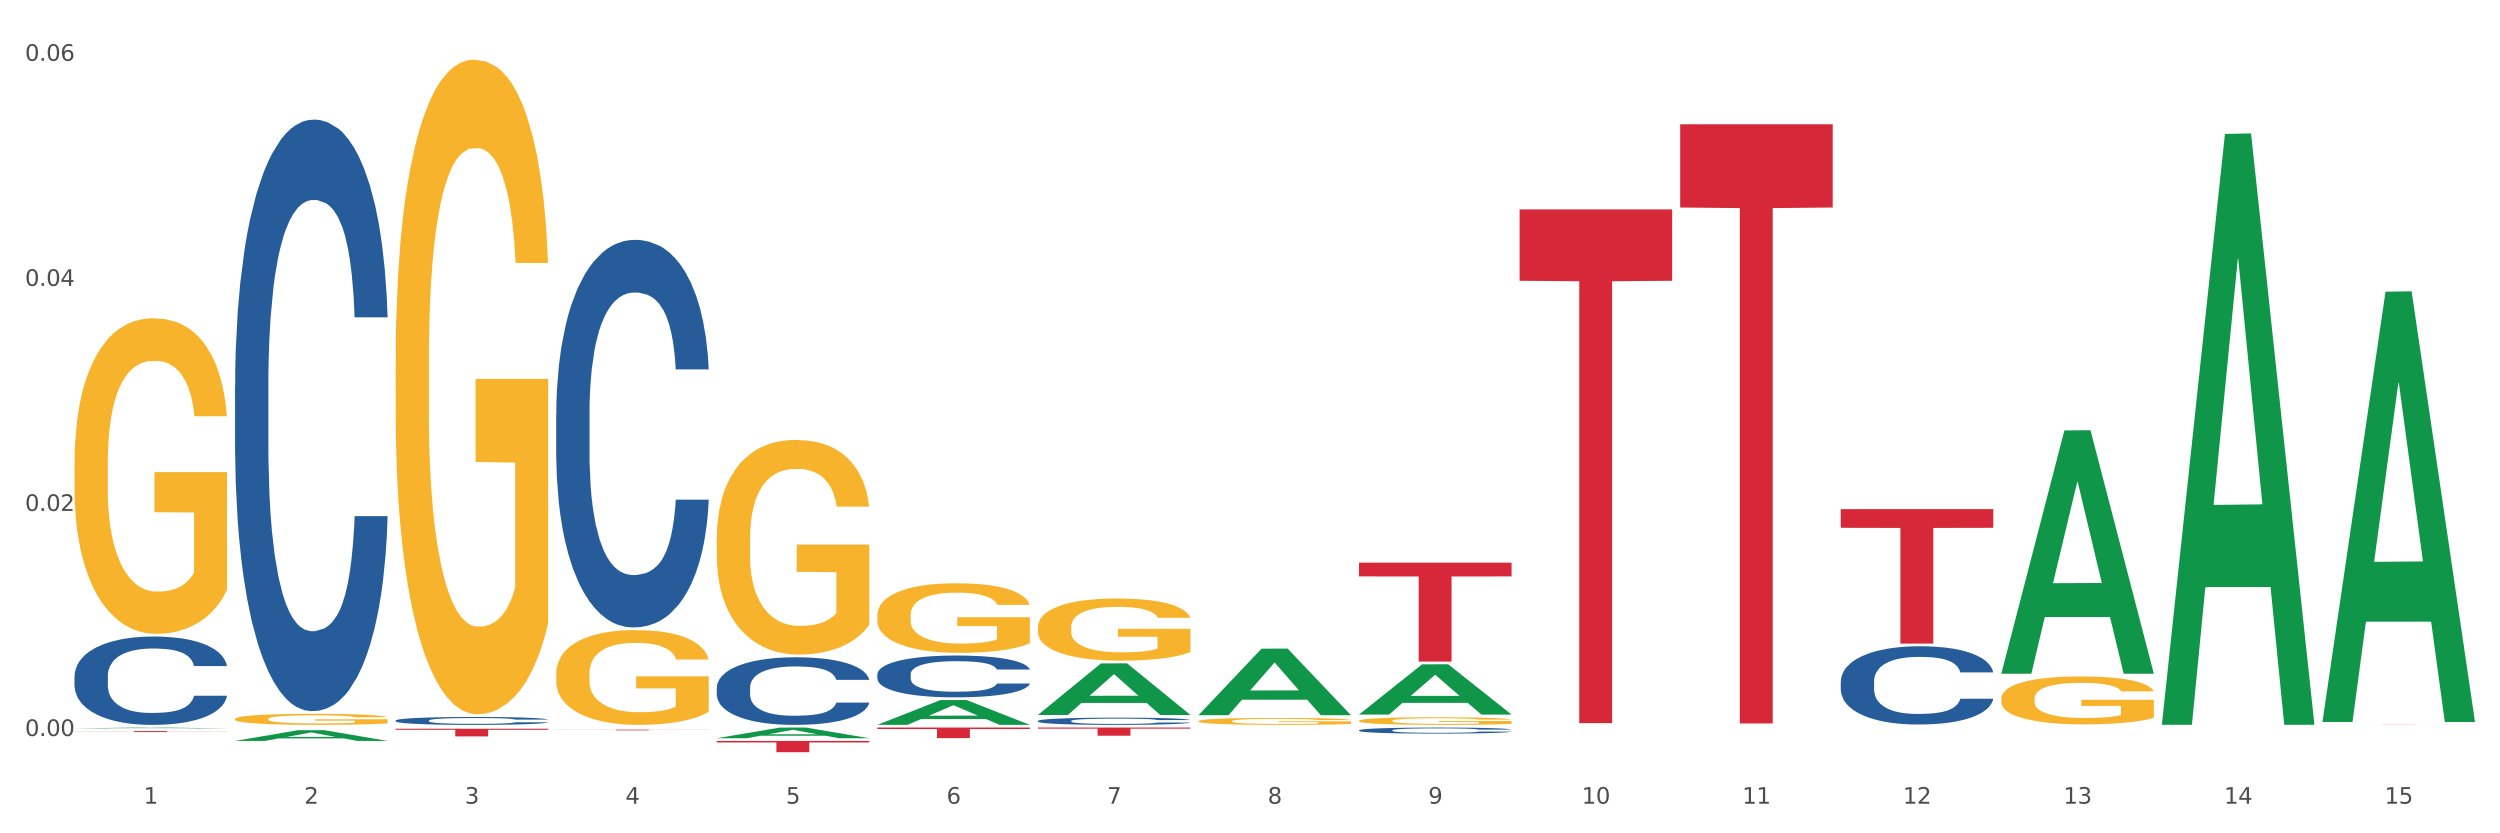 <?xml version="1.0" encoding="utf-8" standalone="no"?>
<!DOCTYPE svg PUBLIC "-//W3C//DTD SVG 1.1//EN"
  "http://www.w3.org/Graphics/SVG/1.1/DTD/svg11.dtd">
<svg xmlns:xlink="http://www.w3.org/1999/xlink" width="1080pt" height="360pt" viewBox="0 0 1080 360" xmlns="http://www.w3.org/2000/svg" version="1.1">
 <rect x="0" y="0" width="1080" height="360" fill="#333333" stroke="none"/>
 <defs>
  <style type="text/css">*{stroke-linejoin: round; stroke-linecap: butt}</style>
 </defs>
 <g id="figure_1">
  <g id="patch_1">
   <path d="M 0 360 
L 1080 360 
L 1080 0 
L 0 0 
z
" style="fill: #ffffff; stroke: #ffffff; stroke-linejoin: miter"/>
  </g>
  <g id="axes_1">
   <g id="matplotlib.axis_1">
    <g id="xtick_1">
     <g id="text_1">
      <!-- 1 -->
      <g style="fill: #4d4d4d" transform="translate(62.07 347.204) scale(0.096 -0.096)">
       <defs>
        <path id="DejaVuSans-31" d="M 794 531 
L 1825 531 
L 1825 4091 
L 703 3866 
L 703 4441 
L 1819 4666 
L 2450 4666 
L 2450 531 
L 3481 531 
L 3481 0 
L 794 0 
L 794 531 
z
" transform="scale(0.016)"/>
       </defs>
       <use xlink:href="#DejaVuSans-31"/>
      </g>
     </g>
    </g>
    <g id="xtick_2">
     <g id="text_2">
      <!-- 2 -->
      <g style="fill: #4d4d4d" transform="translate(131.436 347.204) scale(0.096 -0.096)">
       <defs>
        <path id="DejaVuSans-32" d="M 1228 531 
L 3431 531 
L 3431 0 
L 469 0 
L 469 531 
Q 828 903 1448 1529 
Q 2069 2156 2228 2338 
Q 2531 2678 2651 2914 
Q 2772 3150 2772 3378 
Q 2772 3750 2511 3984 
Q 2250 4219 1831 4219 
Q 1534 4219 1204 4116 
Q 875 4013 500 3803 
L 500 4441 
Q 881 4594 1212 4672 
Q 1544 4750 1819 4750 
Q 2544 4750 2975 4387 
Q 3406 4025 3406 3419 
Q 3406 3131 3298 2873 
Q 3191 2616 2906 2266 
Q 2828 2175 2409 1742 
Q 1991 1309 1228 531 
z
" transform="scale(0.016)"/>
       </defs>
       <use xlink:href="#DejaVuSans-32"/>
      </g>
     </g>
    </g>
    <g id="xtick_3">
     <g id="text_3">
      <!-- 3 -->
      <g style="fill: #4d4d4d" transform="translate(200.802 347.204) scale(0.096 -0.096)">
       <defs>
        <path id="DejaVuSans-33" d="M 2597 2516 
Q 3050 2419 3304 2112 
Q 3559 1806 3559 1356 
Q 3559 666 3084 287 
Q 2609 -91 1734 -91 
Q 1441 -91 1130 -33 
Q 819 25 488 141 
L 488 750 
Q 750 597 1062 519 
Q 1375 441 1716 441 
Q 2309 441 2620 675 
Q 2931 909 2931 1356 
Q 2931 1769 2642 2001 
Q 2353 2234 1838 2234 
L 1294 2234 
L 1294 2753 
L 1863 2753 
Q 2328 2753 2575 2939 
Q 2822 3125 2822 3475 
Q 2822 3834 2567 4026 
Q 2313 4219 1838 4219 
Q 1578 4219 1281 4162 
Q 984 4106 628 3988 
L 628 4550 
Q 988 4650 1302 4700 
Q 1616 4750 1894 4750 
Q 2613 4750 3031 4423 
Q 3450 4097 3450 3541 
Q 3450 3153 3228 2886 
Q 3006 2619 2597 2516 
z
" transform="scale(0.016)"/>
       </defs>
       <use xlink:href="#DejaVuSans-33"/>
      </g>
     </g>
    </g>
    <g id="xtick_4">
     <g id="text_4">
      <!-- 4 -->
      <g style="fill: #4d4d4d" transform="translate(270.169 347.204) scale(0.096 -0.096)">
       <defs>
        <path id="DejaVuSans-34" d="M 2419 4116 
L 825 1625 
L 2419 1625 
L 2419 4116 
z
M 2253 4666 
L 3047 4666 
L 3047 1625 
L 3713 1625 
L 3713 1100 
L 3047 1100 
L 3047 0 
L 2419 0 
L 2419 1100 
L 313 1100 
L 313 1709 
L 2253 4666 
z
" transform="scale(0.016)"/>
       </defs>
       <use xlink:href="#DejaVuSans-34"/>
      </g>
     </g>
    </g>
    <g id="xtick_5">
     <g id="text_5">
      <!-- 5 -->
      <g style="fill: #4d4d4d" transform="translate(339.535 347.204) scale(0.096 -0.096)">
       <defs>
        <path id="DejaVuSans-35" d="M 691 4666 
L 3169 4666 
L 3169 4134 
L 1269 4134 
L 1269 2991 
Q 1406 3038 1543 3061 
Q 1681 3084 1819 3084 
Q 2600 3084 3056 2656 
Q 3513 2228 3513 1497 
Q 3513 744 3044 326 
Q 2575 -91 1722 -91 
Q 1428 -91 1123 -41 
Q 819 9 494 109 
L 494 744 
Q 775 591 1075 516 
Q 1375 441 1709 441 
Q 2250 441 2565 725 
Q 2881 1009 2881 1497 
Q 2881 1984 2565 2268 
Q 2250 2553 1709 2553 
Q 1456 2553 1204 2497 
Q 953 2441 691 2322 
L 691 4666 
z
" transform="scale(0.016)"/>
       </defs>
       <use xlink:href="#DejaVuSans-35"/>
      </g>
     </g>
    </g>
    <g id="xtick_6">
     <g id="text_6">
      <!-- 6 -->
      <g style="fill: #4d4d4d" transform="translate(408.901 347.204) scale(0.096 -0.096)">
       <defs>
        <path id="DejaVuSans-36" d="M 2113 2584 
Q 1688 2584 1439 2293 
Q 1191 2003 1191 1497 
Q 1191 994 1439 701 
Q 1688 409 2113 409 
Q 2538 409 2786 701 
Q 3034 994 3034 1497 
Q 3034 2003 2786 2293 
Q 2538 2584 2113 2584 
z
M 3366 4563 
L 3366 3988 
Q 3128 4100 2886 4159 
Q 2644 4219 2406 4219 
Q 1781 4219 1451 3797 
Q 1122 3375 1075 2522 
Q 1259 2794 1537 2939 
Q 1816 3084 2150 3084 
Q 2853 3084 3261 2657 
Q 3669 2231 3669 1497 
Q 3669 778 3244 343 
Q 2819 -91 2113 -91 
Q 1303 -91 875 529 
Q 447 1150 447 2328 
Q 447 3434 972 4092 
Q 1497 4750 2381 4750 
Q 2619 4750 2861 4703 
Q 3103 4656 3366 4563 
z
" transform="scale(0.016)"/>
       </defs>
       <use xlink:href="#DejaVuSans-36"/>
      </g>
     </g>
    </g>
    <g id="xtick_7">
     <g id="text_7">
      <!-- 7 -->
      <g style="fill: #4d4d4d" transform="translate(478.267 347.204) scale(0.096 -0.096)">
       <defs>
        <path id="DejaVuSans-37" d="M 525 4666 
L 3525 4666 
L 3525 4397 
L 1831 0 
L 1172 0 
L 2766 4134 
L 525 4134 
L 525 4666 
z
" transform="scale(0.016)"/>
       </defs>
       <use xlink:href="#DejaVuSans-37"/>
      </g>
     </g>
    </g>
    <g id="xtick_8">
     <g id="text_8">
      <!-- 8 -->
      <g style="fill: #4d4d4d" transform="translate(547.634 347.204) scale(0.096 -0.096)">
       <defs>
        <path id="DejaVuSans-38" d="M 2034 2216 
Q 1584 2216 1326 1975 
Q 1069 1734 1069 1313 
Q 1069 891 1326 650 
Q 1584 409 2034 409 
Q 2484 409 2743 651 
Q 3003 894 3003 1313 
Q 3003 1734 2745 1975 
Q 2488 2216 2034 2216 
z
M 1403 2484 
Q 997 2584 770 2862 
Q 544 3141 544 3541 
Q 544 4100 942 4425 
Q 1341 4750 2034 4750 
Q 2731 4750 3128 4425 
Q 3525 4100 3525 3541 
Q 3525 3141 3298 2862 
Q 3072 2584 2669 2484 
Q 3125 2378 3379 2068 
Q 3634 1759 3634 1313 
Q 3634 634 3220 271 
Q 2806 -91 2034 -91 
Q 1263 -91 848 271 
Q 434 634 434 1313 
Q 434 1759 690 2068 
Q 947 2378 1403 2484 
z
M 1172 3481 
Q 1172 3119 1398 2916 
Q 1625 2713 2034 2713 
Q 2441 2713 2670 2916 
Q 2900 3119 2900 3481 
Q 2900 3844 2670 4047 
Q 2441 4250 2034 4250 
Q 1625 4250 1398 4047 
Q 1172 3844 1172 3481 
z
" transform="scale(0.016)"/>
       </defs>
       <use xlink:href="#DejaVuSans-38"/>
      </g>
     </g>
    </g>
    <g id="xtick_9">
     <g id="text_9">
      <!-- 9 -->
      <g style="fill: #4d4d4d" transform="translate(617 347.204) scale(0.096 -0.096)">
       <defs>
        <path id="DejaVuSans-39" d="M 703 97 
L 703 672 
Q 941 559 1184 500 
Q 1428 441 1663 441 
Q 2288 441 2617 861 
Q 2947 1281 2994 2138 
Q 2813 1869 2534 1725 
Q 2256 1581 1919 1581 
Q 1219 1581 811 2004 
Q 403 2428 403 3163 
Q 403 3881 828 4315 
Q 1253 4750 1959 4750 
Q 2769 4750 3195 4129 
Q 3622 3509 3622 2328 
Q 3622 1225 3098 567 
Q 2575 -91 1691 -91 
Q 1453 -91 1209 -44 
Q 966 3 703 97 
z
M 1959 2075 
Q 2384 2075 2632 2365 
Q 2881 2656 2881 3163 
Q 2881 3666 2632 3958 
Q 2384 4250 1959 4250 
Q 1534 4250 1286 3958 
Q 1038 3666 1038 3163 
Q 1038 2656 1286 2365 
Q 1534 2075 1959 2075 
z
" transform="scale(0.016)"/>
       </defs>
       <use xlink:href="#DejaVuSans-39"/>
      </g>
     </g>
    </g>
    <g id="xtick_10">
     <g id="text_10">
      <!-- 10 -->
      <g style="fill: #4d4d4d" transform="translate(683.312 347.204) scale(0.096 -0.096)">
       <defs>
        <path id="DejaVuSans-30" d="M 2034 4250 
Q 1547 4250 1301 3770 
Q 1056 3291 1056 2328 
Q 1056 1369 1301 889 
Q 1547 409 2034 409 
Q 2525 409 2770 889 
Q 3016 1369 3016 2328 
Q 3016 3291 2770 3770 
Q 2525 4250 2034 4250 
z
M 2034 4750 
Q 2819 4750 3233 4129 
Q 3647 3509 3647 2328 
Q 3647 1150 3233 529 
Q 2819 -91 2034 -91 
Q 1250 -91 836 529 
Q 422 1150 422 2328 
Q 422 3509 836 4129 
Q 1250 4750 2034 4750 
z
" transform="scale(0.016)"/>
       </defs>
       <use xlink:href="#DejaVuSans-31"/>
       <use xlink:href="#DejaVuSans-30" transform="translate(63.623 0)"/>
      </g>
     </g>
    </g>
    <g id="xtick_11">
     <g id="text_11">
      <!-- 11 -->
      <g style="fill: #4d4d4d" transform="translate(752.678 347.204) scale(0.096 -0.096)">
       <use xlink:href="#DejaVuSans-31"/>
       <use xlink:href="#DejaVuSans-31" transform="translate(63.623 0)"/>
      </g>
     </g>
    </g>
    <g id="xtick_12">
     <g id="text_12">
      <!-- 12 -->
      <g style="fill: #4d4d4d" transform="translate(822.044 347.204) scale(0.096 -0.096)">
       <use xlink:href="#DejaVuSans-31"/>
       <use xlink:href="#DejaVuSans-32" transform="translate(63.623 0)"/>
      </g>
     </g>
    </g>
    <g id="xtick_13">
     <g id="text_13">
      <!-- 13 -->
      <g style="fill: #4d4d4d" transform="translate(891.411 347.204) scale(0.096 -0.096)">
       <use xlink:href="#DejaVuSans-31"/>
       <use xlink:href="#DejaVuSans-33" transform="translate(63.623 0)"/>
      </g>
     </g>
    </g>
    <g id="xtick_14">
     <g id="text_14">
      <!-- 14 -->
      <g style="fill: #4d4d4d" transform="translate(960.777 347.204) scale(0.096 -0.096)">
       <use xlink:href="#DejaVuSans-31"/>
       <use xlink:href="#DejaVuSans-34" transform="translate(63.623 0)"/>
      </g>
     </g>
    </g>
    <g id="xtick_15">
     <g id="text_15">
      <!-- 15 -->
      <g style="fill: #4d4d4d" transform="translate(1030.143 347.204) scale(0.096 -0.096)">
       <use xlink:href="#DejaVuSans-31"/>
       <use xlink:href="#DejaVuSans-35" transform="translate(63.623 0)"/>
      </g>
     </g>
    </g>
    <g id="xtick_16"/>
    <g id="xtick_17"/>
    <g id="xtick_18"/>
    <g id="xtick_19"/>
    <g id="xtick_20"/>
    <g id="xtick_21"/>
    <g id="xtick_22"/>
    <g id="xtick_23"/>
    <g id="xtick_24"/>
    <g id="xtick_25"/>
    <g id="xtick_26"/>
    <g id="xtick_27"/>
    <g id="xtick_28"/>
    <g id="xtick_29"/>
   </g>
   <g id="matplotlib.axis_2">
    <g id="ytick_1">
     <g id="text_16">
      <!-- 0.00 -->
      <g style="fill: #4d4d4d" transform="translate(10.8 317.953) scale(0.096 -0.096)">
       <defs>
        <path id="DejaVuSans-2e" d="M 684 794 
L 1344 794 
L 1344 0 
L 684 0 
L 684 794 
z
" transform="scale(0.016)"/>
       </defs>
       <use xlink:href="#DejaVuSans-30"/>
       <use xlink:href="#DejaVuSans-2e" transform="translate(63.623 0)"/>
       <use xlink:href="#DejaVuSans-30" transform="translate(95.41 0)"/>
       <use xlink:href="#DejaVuSans-30" transform="translate(159.033 0)"/>
      </g>
     </g>
    </g>
    <g id="ytick_2">
     <g id="text_17">
      <!-- 0.02 -->
      <g style="fill: #4d4d4d" transform="translate(10.8 220.726) scale(0.096 -0.096)">
       <use xlink:href="#DejaVuSans-30"/>
       <use xlink:href="#DejaVuSans-2e" transform="translate(63.623 0)"/>
       <use xlink:href="#DejaVuSans-30" transform="translate(95.41 0)"/>
       <use xlink:href="#DejaVuSans-32" transform="translate(159.033 0)"/>
      </g>
     </g>
    </g>
    <g id="ytick_3">
     <g id="text_18">
      <!-- 0.04 -->
      <g style="fill: #4d4d4d" transform="translate(10.8 123.499) scale(0.096 -0.096)">
       <use xlink:href="#DejaVuSans-30"/>
       <use xlink:href="#DejaVuSans-2e" transform="translate(63.623 0)"/>
       <use xlink:href="#DejaVuSans-30" transform="translate(95.41 0)"/>
       <use xlink:href="#DejaVuSans-34" transform="translate(159.033 0)"/>
      </g>
     </g>
    </g>
    <g id="ytick_4">
     <g id="text_19">
      <!-- 0.06 -->
      <g style="fill: #4d4d4d" transform="translate(10.8 26.272) scale(0.096 -0.096)">
       <use xlink:href="#DejaVuSans-30"/>
       <use xlink:href="#DejaVuSans-2e" transform="translate(63.623 0)"/>
       <use xlink:href="#DejaVuSans-30" transform="translate(95.41 0)"/>
       <use xlink:href="#DejaVuSans-36" transform="translate(159.033 0)"/>
      </g>
     </g>
    </g>
    <g id="ytick_5"/>
    <g id="ytick_6"/>
    <g id="ytick_7"/>
   </g>
   <g id="PolyCollection_1">
    <path d="M 32.175 314.659 
L 32.243 314.659 
L 59.417 314.306 
L 70.695 314.306 
L 98.073 314.66 
L 85.029 314.66 
L 79.119 314.578 
L 51.061 314.578 
L 50.857 314.579 
L 45.151 314.66 
L 32.175 314.66 
L 32.175 314.659 
L 54.594 314.528 
L 75.586 314.528 
L 65.192 314.381 
L 65.056 314.381 
L 64.92 314.382 
L 54.526 314.528 
L 54.594 314.528 
L 32.175 314.659 
z
" clip-path="url(#p7cd45a8537)" style="fill: #109648"/>
    <path d="M 32.175 200.487 
L 32.253 200.362 
L 32.253 195.879 
L 32.408 192.019 
L 33.186 182.68 
L 34.353 174.96 
L 35.209 170.851 
L 36.065 167.489 
L 37.076 164.127 
L 38.321 160.64 
L 40.578 155.535 
L 41.978 152.92 
L 43.69 150.181 
L 46.802 146.196 
L 49.058 143.955 
L 51.392 142.087 
L 55.204 139.846 
L 57.694 138.85 
L 60.339 138.103 
L 63.529 137.604 
L 65.941 137.48 
L 71.231 137.854 
L 75.744 138.974 
L 77.922 139.846 
L 80.723 141.34 
L 82.201 142.336 
L 84.613 144.329 
L 87.103 146.943 
L 88.815 149.185 
L 91.382 153.418 
L 93.327 157.652 
L 95.116 162.882 
L 96.05 166.493 
L 96.75 169.855 
L 97.373 173.715 
L 97.995 179.816 
L 83.991 179.816 
L 83.446 175.458 
L 82.59 171.349 
L 81.346 167.365 
L 80.256 164.874 
L 78.389 161.761 
L 76.677 159.769 
L 74.888 158.275 
L 72.71 157.029 
L 70.998 156.407 
L 68.586 155.909 
L 63.84 156.033 
L 60.65 157.029 
L 58.472 158.275 
L 57.071 159.395 
L 55.827 160.64 
L 54.426 162.384 
L 52.792 164.999 
L 51.625 167.365 
L 50.458 170.353 
L 49.525 173.341 
L 48.669 176.828 
L 47.969 180.564 
L 47.424 184.424 
L 46.957 189.155 
L 46.568 197 
L 46.568 214.059 
L 46.724 217.919 
L 47.113 223.024 
L 47.58 226.885 
L 48.358 231.492 
L 49.058 234.605 
L 50.381 239.087 
L 51.859 242.823 
L 53.026 245.189 
L 54.193 247.181 
L 56.216 249.921 
L 58.472 252.162 
L 60.417 253.532 
L 63.062 254.777 
L 64.852 255.275 
L 66.408 255.524 
L 70.22 255.524 
L 72.943 255.15 
L 75.977 254.279 
L 78.311 253.158 
L 80.256 251.788 
L 82.435 249.547 
L 83.835 247.43 
L 83.835 221.406 
L 66.719 221.281 
L 66.719 203.973 
L 98.073 203.973 
L 98.073 254.777 
L 96.75 257.392 
L 95.272 259.758 
L 93.716 261.874 
L 91.382 264.489 
L 88.581 266.98 
L 86.091 268.723 
L 83.446 270.217 
L 80.334 271.587 
L 76.288 272.832 
L 73.799 273.33 
L 70.687 273.704 
L 67.03 273.828 
L 63.84 273.579 
L 60.728 272.957 
L 57.461 271.836 
L 54.271 270.217 
L 51.859 268.598 
L 49.447 266.606 
L 46.879 263.991 
L 44.857 261.501 
L 43.301 259.259 
L 41.589 256.396 
L 39.722 252.66 
L 38.321 249.298 
L 37.076 245.811 
L 35.754 241.329 
L 34.82 237.469 
L 33.887 232.612 
L 33.342 229.001 
L 32.72 223.398 
L 32.253 215.553 
L 32.175 200.487 
z
" clip-path="url(#p7cd45a8537)" style="fill: #f7b32b"/>
    <path d="M 656.471 90.447 
L 722.369 90.447 
L 722.369 121.291 
L 696.447 121.499 
L 696.447 312.395 
L 682.237 312.395 
L 682.237 121.499 
L 656.471 121.291 
L 656.471 90.656 
L 656.471 90.447 
z
" clip-path="url(#p7cd45a8537)" style="fill: #d62839"/>
    <path d="M 587.105 243.067 
L 653.003 243.067 
L 653.003 249.007 
L 627.081 249.047 
L 627.081 285.813 
L 612.871 285.813 
L 612.871 249.047 
L 587.105 249.007 
L 587.105 243.107 
L 587.105 243.067 
z
" clip-path="url(#p7cd45a8537)" style="fill: #d62839"/>
    <path d="M 448.372 314.306 
L 514.27 314.306 
L 514.27 314.795 
L 488.348 314.798 
L 488.348 317.824 
L 474.138 317.824 
L 474.138 314.798 
L 448.372 314.795 
L 448.372 314.309 
L 448.372 314.306 
z
" clip-path="url(#p7cd45a8537)" style="fill: #d62839"/>
    <path d="M 379.006 314.306 
L 444.904 314.306 
L 444.904 314.942 
L 418.982 314.946 
L 418.982 318.883 
L 404.772 318.883 
L 404.772 314.946 
L 379.006 314.942 
L 379.006 314.31 
L 379.006 314.306 
z
" clip-path="url(#p7cd45a8537)" style="fill: #d62839"/>
    <path d="M 309.64 320.071 
L 375.538 320.071 
L 375.538 320.749 
L 349.616 320.754 
L 349.616 324.95 
L 335.406 324.95 
L 335.406 320.754 
L 309.64 320.749 
L 309.64 320.076 
L 309.64 320.071 
z
" clip-path="url(#p7cd45a8537)" style="fill: #d62839"/>
    <path d="M 240.274 315.201 
L 306.172 315.201 
L 306.172 315.243 
L 280.25 315.243 
L 280.25 315.505 
L 266.039 315.505 
L 266.039 315.243 
L 240.274 315.243 
L 240.274 315.201 
L 240.274 315.201 
z
" clip-path="url(#p7cd45a8537)" style="fill: #d62839"/>
    <path d="M 170.907 314.808 
L 236.805 314.808 
L 236.805 315.271 
L 210.883 315.274 
L 210.883 318.135 
L 196.673 318.135 
L 196.673 315.274 
L 170.907 315.271 
L 170.907 314.811 
L 170.907 314.808 
z
" clip-path="url(#p7cd45a8537)" style="fill: #d62839"/>
    <path d="M 32.175 315.814 
L 98.073 315.814 
L 98.073 315.873 
L 72.151 315.874 
L 72.151 316.24 
L 57.941 316.24 
L 57.941 315.874 
L 32.175 315.873 
L 32.175 315.815 
L 32.175 315.814 
z
" clip-path="url(#p7cd45a8537)" style="fill: #d62839"/>
    <path d="M 32.175 292.132 
L 32.253 292.098 
L 32.253 291.122 
L 32.487 289.797 
L 33.343 287.357 
L 34.434 285.509 
L 36.303 283.348 
L 37.316 282.442 
L 38.64 281.431 
L 41.366 279.793 
L 44.482 278.398 
L 46.663 277.632 
L 48.299 277.144 
L 51.96 276.272 
L 54.063 275.889 
L 56.244 275.575 
L 58.114 275.366 
L 61.229 275.122 
L 63.722 275.017 
L 66.604 274.982 
L 69.019 275.017 
L 72.212 275.157 
L 76.886 275.575 
L 78.677 275.819 
L 81.092 276.237 
L 83.585 276.795 
L 85.61 277.353 
L 87.947 278.154 
L 90.361 279.2 
L 92.698 280.525 
L 94.334 281.745 
L 95.658 283.035 
L 96.827 284.603 
L 97.683 286.311 
L 98.073 287.74 
L 83.818 287.74 
L 83.429 286.451 
L 82.65 285.056 
L 81.871 284.115 
L 81.014 283.348 
L 79.69 282.477 
L 78.522 281.919 
L 76.574 281.257 
L 74.783 280.839 
L 73.303 280.595 
L 71.511 280.385 
L 67.694 280.176 
L 64.968 280.176 
L 63.255 280.246 
L 61.151 280.42 
L 59.36 280.664 
L 57.257 281.083 
L 55.621 281.536 
L 53.985 282.128 
L 53.05 282.547 
L 51.648 283.313 
L 50.714 283.941 
L 49.467 285.021 
L 48.766 285.788 
L 47.52 287.775 
L 46.975 289.239 
L 46.741 290.25 
L 46.585 291.366 
L 46.585 296.803 
L 47.053 299.243 
L 47.442 300.289 
L 48.065 301.474 
L 49.234 303.008 
L 50.947 304.507 
L 52.739 305.588 
L 54.219 306.25 
L 55.621 306.738 
L 57.023 307.121 
L 58.737 307.47 
L 60.139 307.679 
L 62.242 307.888 
L 64.734 307.993 
L 66.682 307.993 
L 70.654 307.819 
L 72.446 307.644 
L 74.16 307.4 
L 76.029 307.017 
L 77.509 306.599 
L 78.366 306.285 
L 79.768 305.622 
L 80.858 304.925 
L 81.793 304.124 
L 82.416 303.426 
L 83.117 302.381 
L 83.663 301.196 
L 83.818 300.568 
L 98.073 300.568 
L 97.761 301.823 
L 97.216 303.043 
L 96.126 304.681 
L 95.269 305.622 
L 93.945 306.773 
L 92.542 307.749 
L 90.595 308.829 
L 88.804 309.631 
L 86.934 310.328 
L 84.909 310.956 
L 81.248 311.827 
L 79.924 312.071 
L 77.12 312.489 
L 74.939 312.733 
L 71.745 312.977 
L 68.473 313.117 
L 65.046 313.152 
L 62.008 313.082 
L 58.659 312.873 
L 56.556 312.664 
L 54.219 312.35 
L 51.493 311.862 
L 48.922 311.269 
L 46.507 310.572 
L 44.248 309.771 
L 42.145 308.864 
L 39.419 307.365 
L 37.394 305.901 
L 35.914 304.542 
L 34.901 303.392 
L 33.889 301.928 
L 33.343 300.917 
L 32.487 298.477 
L 32.175 296.211 
L 32.175 292.132 
z
" clip-path="url(#p7cd45a8537)" style="fill: #255c99"/>
    <path d="M 101.541 166.49 
L 101.619 166.256 
L 101.619 159.721 
L 101.853 150.852 
L 102.71 134.514 
L 103.8 122.143 
L 105.67 107.673 
L 106.682 101.604 
L 108.006 94.836 
L 110.733 83.866 
L 113.848 74.53 
L 116.029 69.395 
L 117.665 66.127 
L 121.326 60.292 
L 123.429 57.725 
L 125.61 55.624 
L 127.48 54.224 
L 130.595 52.59 
L 133.088 51.89 
L 135.97 51.656 
L 138.385 51.89 
L 141.578 52.823 
L 146.252 55.624 
L 148.044 57.258 
L 150.458 60.059 
L 152.951 63.793 
L 154.976 67.528 
L 157.313 72.896 
L 159.728 79.898 
L 162.064 88.767 
L 163.7 96.936 
L 165.024 105.572 
L 166.193 116.075 
L 167.05 127.512 
L 167.439 137.081 
L 153.185 137.081 
L 152.795 128.445 
L 152.016 119.109 
L 151.237 112.807 
L 150.38 107.673 
L 149.056 101.838 
L 147.888 98.103 
L 145.941 93.669 
L 144.149 90.868 
L 142.669 89.234 
L 140.877 87.833 
L 137.061 86.433 
L 134.334 86.433 
L 132.621 86.9 
L 130.518 88.067 
L 128.726 89.701 
L 126.623 92.502 
L 124.987 95.536 
L 123.351 99.504 
L 122.417 102.304 
L 121.015 107.439 
L 120.08 111.64 
L 118.834 118.876 
L 118.133 124.011 
L 116.886 137.315 
L 116.341 147.117 
L 116.107 153.886 
L 115.952 161.355 
L 115.952 197.765 
L 116.419 214.104 
L 116.808 221.106 
L 117.431 229.041 
L 118.6 239.311 
L 120.314 249.347 
L 122.105 256.583 
L 123.585 261.017 
L 124.987 264.285 
L 126.389 266.852 
L 128.103 269.186 
L 129.505 270.587 
L 131.608 271.987 
L 134.101 272.687 
L 136.048 272.687 
L 140.021 271.52 
L 141.812 270.353 
L 143.526 268.719 
L 145.395 266.152 
L 146.875 263.351 
L 147.732 261.251 
L 149.134 256.816 
L 150.225 252.148 
L 151.159 246.78 
L 151.783 242.112 
L 152.484 235.11 
L 153.029 227.174 
L 153.185 222.973 
L 167.439 222.973 
L 167.128 231.375 
L 166.582 239.544 
L 165.492 250.514 
L 164.635 256.816 
L 163.311 264.518 
L 161.909 271.053 
L 159.961 278.289 
L 158.17 283.657 
L 156.3 288.325 
L 154.275 292.526 
L 150.614 298.361 
L 149.29 299.995 
L 146.486 302.796 
L 144.305 304.43 
L 141.111 306.064 
L 137.84 306.997 
L 134.412 307.231 
L 131.374 306.764 
L 128.025 305.363 
L 125.922 303.963 
L 123.585 301.862 
L 120.859 298.595 
L 118.288 294.627 
L 115.874 289.959 
L 113.615 284.591 
L 111.512 278.522 
L 108.785 268.486 
L 106.76 258.683 
L 105.28 249.581 
L 104.267 241.878 
L 103.255 232.075 
L 102.71 225.307 
L 101.853 208.969 
L 101.541 193.798 
L 101.541 166.49 
z
" clip-path="url(#p7cd45a8537)" style="fill: #255c99"/>
    <path d="M 170.907 311.267 
L 170.985 311.264 
L 170.985 311.177 
L 171.219 311.058 
L 172.076 310.839 
L 173.166 310.674 
L 175.036 310.48 
L 176.048 310.399 
L 177.373 310.308 
L 180.099 310.161 
L 183.215 310.036 
L 185.396 309.967 
L 187.031 309.924 
L 190.692 309.845 
L 192.796 309.811 
L 194.977 309.783 
L 196.846 309.764 
L 199.962 309.742 
L 202.454 309.733 
L 205.336 309.73 
L 207.751 309.733 
L 210.945 309.745 
L 215.618 309.783 
L 217.41 309.805 
L 219.825 309.842 
L 222.317 309.892 
L 224.342 309.942 
L 226.679 310.014 
L 229.094 310.108 
L 231.431 310.227 
L 233.066 310.336 
L 234.391 310.452 
L 235.559 310.592 
L 236.416 310.745 
L 236.805 310.874 
L 222.551 310.874 
L 222.161 310.758 
L 221.382 310.633 
L 220.604 310.549 
L 219.747 310.48 
L 218.422 310.402 
L 217.254 310.352 
L 215.307 310.292 
L 213.515 310.255 
L 212.035 310.233 
L 210.244 310.214 
L 206.427 310.195 
L 203.701 310.195 
L 201.987 310.202 
L 199.884 310.217 
L 198.092 310.239 
L 195.989 310.277 
L 194.353 310.317 
L 192.718 310.37 
L 191.783 310.408 
L 190.381 310.477 
L 189.446 310.533 
L 188.2 310.63 
L 187.499 310.699 
L 186.252 310.877 
L 185.707 311.008 
L 185.474 311.099 
L 185.318 311.199 
L 185.318 311.686 
L 185.785 311.905 
L 186.175 311.999 
L 186.798 312.105 
L 187.966 312.242 
L 189.68 312.377 
L 191.471 312.474 
L 192.951 312.533 
L 194.353 312.577 
L 195.755 312.611 
L 197.469 312.642 
L 198.871 312.661 
L 200.974 312.68 
L 203.467 312.689 
L 205.414 312.689 
L 209.387 312.674 
L 211.178 312.658 
L 212.892 312.636 
L 214.761 312.602 
L 216.241 312.564 
L 217.098 312.536 
L 218.5 312.477 
L 219.591 312.414 
L 220.526 312.342 
L 221.149 312.28 
L 221.85 312.186 
L 222.395 312.08 
L 222.551 312.024 
L 236.805 312.024 
L 236.494 312.136 
L 235.949 312.246 
L 234.858 312.392 
L 234.001 312.477 
L 232.677 312.58 
L 231.275 312.667 
L 229.328 312.764 
L 227.536 312.836 
L 225.667 312.899 
L 223.641 312.955 
L 219.98 313.033 
L 218.656 313.055 
L 215.852 313.092 
L 213.671 313.114 
L 210.477 313.136 
L 207.206 313.149 
L 203.779 313.152 
L 200.741 313.146 
L 197.391 313.127 
L 195.288 313.108 
L 192.951 313.08 
L 190.225 313.036 
L 187.655 312.983 
L 185.24 312.921 
L 182.981 312.849 
L 180.878 312.767 
L 178.152 312.633 
L 176.126 312.502 
L 174.646 312.38 
L 173.634 312.277 
L 172.621 312.146 
L 172.076 312.055 
L 171.219 311.836 
L 170.907 311.633 
L 170.907 311.267 
z
" clip-path="url(#p7cd45a8537)" style="fill: #255c99"/>
    <path d="M 240.274 178.846 
L 240.352 178.693 
L 240.352 174.411 
L 240.585 168.6 
L 241.442 157.895 
L 242.533 149.79 
L 244.402 140.309 
L 245.415 136.333 
L 246.739 131.898 
L 249.465 124.711 
L 252.581 118.594 
L 254.762 115.229 
L 256.398 113.089 
L 260.059 109.265 
L 262.162 107.583 
L 264.343 106.207 
L 266.212 105.289 
L 269.328 104.219 
L 271.821 103.76 
L 274.703 103.607 
L 277.117 103.76 
L 280.311 104.372 
L 284.985 106.207 
L 286.776 107.277 
L 289.191 109.112 
L 291.683 111.559 
L 293.709 114.006 
L 296.045 117.523 
L 298.46 122.111 
L 300.797 127.922 
L 302.433 133.275 
L 303.757 138.933 
L 304.925 145.814 
L 305.782 153.308 
L 306.172 159.577 
L 291.917 159.577 
L 291.528 153.919 
L 290.749 147.802 
L 289.97 143.673 
L 289.113 140.309 
L 287.789 136.486 
L 286.62 134.039 
L 284.673 131.134 
L 282.881 129.298 
L 281.401 128.228 
L 279.61 127.31 
L 275.793 126.393 
L 273.067 126.393 
L 271.353 126.699 
L 269.25 127.463 
L 267.458 128.534 
L 265.355 130.369 
L 263.72 132.357 
L 262.084 134.957 
L 261.149 136.792 
L 259.747 140.156 
L 258.812 142.909 
L 257.566 147.649 
L 256.865 151.014 
L 255.619 159.73 
L 255.073 166.153 
L 254.84 170.588 
L 254.684 175.482 
L 254.684 199.338 
L 255.151 210.043 
L 255.541 214.63 
L 256.164 219.83 
L 257.332 226.558 
L 259.046 233.134 
L 260.838 237.875 
L 262.318 240.78 
L 263.72 242.921 
L 265.122 244.603 
L 266.835 246.133 
L 268.237 247.05 
L 270.341 247.968 
L 272.833 248.427 
L 274.78 248.427 
L 278.753 247.662 
L 280.545 246.897 
L 282.258 245.827 
L 284.128 244.145 
L 285.608 242.31 
L 286.465 240.933 
L 287.867 238.028 
L 288.957 234.969 
L 289.892 231.452 
L 290.515 228.393 
L 291.216 223.806 
L 291.761 218.606 
L 291.917 215.854 
L 306.172 215.854 
L 305.86 221.359 
L 305.315 226.711 
L 304.224 233.899 
L 303.367 238.028 
L 302.043 243.074 
L 300.641 247.356 
L 298.694 252.097 
L 296.902 255.614 
L 295.033 258.672 
L 293.008 261.425 
L 289.347 265.248 
L 288.022 266.319 
L 285.218 268.154 
L 283.037 269.224 
L 279.844 270.295 
L 276.572 270.906 
L 273.145 271.059 
L 270.107 270.753 
L 266.757 269.836 
L 264.654 268.918 
L 262.318 267.542 
L 259.591 265.401 
L 257.021 262.801 
L 254.606 259.743 
L 252.347 256.226 
L 250.244 252.25 
L 247.518 245.674 
L 245.493 239.251 
L 244.013 233.287 
L 243 228.24 
L 241.987 221.818 
L 241.442 217.383 
L 240.585 206.678 
L 240.274 196.738 
L 240.274 178.846 
z
" clip-path="url(#p7cd45a8537)" style="fill: #255c99"/>
    <path d="M 309.64 297.067 
L 309.718 297.04 
L 309.718 296.294 
L 309.951 295.28 
L 310.808 293.413 
L 311.899 291.999 
L 313.768 290.345 
L 314.781 289.652 
L 316.105 288.878 
L 318.831 287.624 
L 321.947 286.557 
L 324.128 285.971 
L 325.764 285.597 
L 329.425 284.93 
L 331.528 284.637 
L 333.709 284.397 
L 335.578 284.237 
L 338.694 284.05 
L 341.187 283.97 
L 344.069 283.943 
L 346.484 283.97 
L 349.677 284.077 
L 354.351 284.397 
L 356.142 284.584 
L 358.557 284.904 
L 361.05 285.33 
L 363.075 285.757 
L 365.412 286.371 
L 367.826 287.171 
L 370.163 288.185 
L 371.799 289.118 
L 373.123 290.105 
L 374.291 291.305 
L 375.148 292.613 
L 375.538 293.706 
L 361.283 293.706 
L 360.894 292.719 
L 360.115 291.652 
L 359.336 290.932 
L 358.479 290.345 
L 357.155 289.678 
L 355.987 289.252 
L 354.039 288.745 
L 352.248 288.425 
L 350.768 288.238 
L 348.976 288.078 
L 345.159 287.918 
L 342.433 287.918 
L 340.719 287.971 
L 338.616 288.105 
L 336.825 288.291 
L 334.722 288.611 
L 333.086 288.958 
L 331.45 289.412 
L 330.515 289.732 
L 329.113 290.319 
L 328.179 290.799 
L 326.932 291.626 
L 326.231 292.212 
L 324.985 293.733 
L 324.44 294.853 
L 324.206 295.627 
L 324.05 296.48 
L 324.05 300.641 
L 324.518 302.509 
L 324.907 303.309 
L 325.53 304.216 
L 326.699 305.39 
L 328.412 306.537 
L 330.204 307.363 
L 331.684 307.87 
L 333.086 308.244 
L 334.488 308.537 
L 336.202 308.804 
L 337.604 308.964 
L 339.707 309.124 
L 342.199 309.204 
L 344.147 309.204 
L 348.119 309.071 
L 349.911 308.937 
L 351.624 308.751 
L 353.494 308.457 
L 354.974 308.137 
L 355.831 307.897 
L 357.233 307.39 
L 358.323 306.857 
L 359.258 306.243 
L 359.881 305.71 
L 360.582 304.909 
L 361.127 304.002 
L 361.283 303.522 
L 375.538 303.522 
L 375.226 304.483 
L 374.681 305.416 
L 373.59 306.67 
L 372.734 307.39 
L 371.409 308.27 
L 370.007 309.017 
L 368.06 309.844 
L 366.268 310.458 
L 364.399 310.991 
L 362.374 311.471 
L 358.713 312.138 
L 357.389 312.325 
L 354.584 312.645 
L 352.403 312.832 
L 349.21 313.018 
L 345.938 313.125 
L 342.511 313.152 
L 339.473 313.098 
L 336.124 312.938 
L 334.021 312.778 
L 331.684 312.538 
L 328.957 312.165 
L 326.387 311.711 
L 323.972 311.178 
L 321.713 310.564 
L 319.61 309.871 
L 316.884 308.724 
L 314.859 307.604 
L 313.379 306.563 
L 312.366 305.683 
L 311.354 304.563 
L 310.808 303.789 
L 309.951 301.922 
L 309.64 300.188 
L 309.64 297.067 
z
" clip-path="url(#p7cd45a8537)" style="fill: #255c99"/>
    <path d="M 379.006 291.309 
L 379.084 291.292 
L 379.084 290.83 
L 379.318 290.203 
L 380.175 289.049 
L 381.265 288.174 
L 383.134 287.151 
L 384.147 286.722 
L 385.471 286.244 
L 388.198 285.469 
L 391.313 284.809 
L 393.494 284.446 
L 395.13 284.215 
L 398.791 283.802 
L 400.894 283.621 
L 403.075 283.473 
L 404.945 283.374 
L 408.06 283.258 
L 410.553 283.209 
L 413.435 283.192 
L 415.85 283.209 
L 419.043 283.275 
L 423.717 283.473 
L 425.509 283.588 
L 427.923 283.786 
L 430.416 284.05 
L 432.441 284.314 
L 434.778 284.693 
L 437.193 285.188 
L 439.529 285.815 
L 441.165 286.393 
L 442.489 287.003 
L 443.658 287.745 
L 444.515 288.554 
L 444.904 289.23 
L 430.65 289.23 
L 430.26 288.62 
L 429.481 287.96 
L 428.702 287.514 
L 427.845 287.151 
L 426.521 286.739 
L 425.353 286.475 
L 423.405 286.162 
L 421.614 285.964 
L 420.134 285.848 
L 418.342 285.749 
L 414.526 285.65 
L 411.799 285.65 
L 410.086 285.683 
L 407.982 285.766 
L 406.191 285.881 
L 404.088 286.079 
L 402.452 286.294 
L 400.816 286.574 
L 399.882 286.772 
L 398.479 287.135 
L 397.545 287.432 
L 396.298 287.943 
L 395.597 288.306 
L 394.351 289.247 
L 393.806 289.939 
L 393.572 290.418 
L 393.416 290.946 
L 393.416 293.519 
L 393.884 294.674 
L 394.273 295.169 
L 394.896 295.73 
L 396.065 296.456 
L 397.778 297.165 
L 399.57 297.677 
L 401.05 297.99 
L 402.452 298.221 
L 403.854 298.403 
L 405.568 298.567 
L 406.97 298.666 
L 409.073 298.765 
L 411.566 298.815 
L 413.513 298.815 
L 417.485 298.732 
L 419.277 298.65 
L 420.991 298.534 
L 422.86 298.353 
L 424.34 298.155 
L 425.197 298.007 
L 426.599 297.693 
L 427.69 297.363 
L 428.624 296.984 
L 429.247 296.654 
L 429.948 296.159 
L 430.494 295.598 
L 430.65 295.301 
L 444.904 295.301 
L 444.592 295.895 
L 444.047 296.472 
L 442.957 297.248 
L 442.1 297.693 
L 440.776 298.238 
L 439.374 298.699 
L 437.426 299.211 
L 435.635 299.59 
L 433.765 299.92 
L 431.74 300.217 
L 428.079 300.63 
L 426.755 300.745 
L 423.951 300.943 
L 421.77 301.059 
L 418.576 301.174 
L 415.304 301.24 
L 411.877 301.257 
L 408.839 301.224 
L 405.49 301.125 
L 403.387 301.026 
L 401.05 300.877 
L 398.324 300.646 
L 395.753 300.366 
L 393.339 300.036 
L 391.08 299.656 
L 388.976 299.227 
L 386.25 298.518 
L 384.225 297.825 
L 382.745 297.182 
L 381.732 296.637 
L 380.72 295.944 
L 380.175 295.466 
L 379.318 294.311 
L 379.006 293.239 
L 379.006 291.309 
z
" clip-path="url(#p7cd45a8537)" style="fill: #255c99"/>
    <path d="M 448.372 311.431 
L 448.45 311.428 
L 448.45 311.348 
L 448.684 311.239 
L 449.541 311.04 
L 450.631 310.888 
L 452.501 310.711 
L 453.513 310.637 
L 454.837 310.554 
L 457.564 310.42 
L 460.679 310.306 
L 462.861 310.243 
L 464.496 310.203 
L 468.157 310.132 
L 470.26 310.101 
L 472.441 310.075 
L 474.311 310.058 
L 477.427 310.038 
L 479.919 310.029 
L 482.801 310.026 
L 485.216 310.029 
L 488.41 310.041 
L 493.083 310.075 
L 494.875 310.095 
L 497.289 310.129 
L 499.782 310.175 
L 501.807 310.22 
L 504.144 310.286 
L 506.559 310.372 
L 508.896 310.48 
L 510.531 310.58 
L 511.856 310.686 
L 513.024 310.814 
L 513.881 310.954 
L 514.27 311.071 
L 500.016 311.071 
L 499.626 310.965 
L 498.847 310.851 
L 498.068 310.774 
L 497.212 310.711 
L 495.887 310.64 
L 494.719 310.594 
L 492.772 310.54 
L 490.98 310.506 
L 489.5 310.486 
L 487.709 310.469 
L 483.892 310.452 
L 481.165 310.452 
L 479.452 310.457 
L 477.349 310.472 
L 475.557 310.492 
L 473.454 310.526 
L 471.818 310.563 
L 470.183 310.611 
L 469.248 310.646 
L 467.846 310.708 
L 466.911 310.76 
L 465.665 310.848 
L 464.964 310.911 
L 463.717 311.074 
L 463.172 311.194 
L 462.938 311.276 
L 462.783 311.368 
L 462.783 311.813 
L 463.25 312.013 
L 463.639 312.099 
L 464.263 312.196 
L 465.431 312.321 
L 467.145 312.444 
L 468.936 312.532 
L 470.416 312.587 
L 471.818 312.627 
L 473.22 312.658 
L 474.934 312.687 
L 476.336 312.704 
L 478.439 312.721 
L 480.932 312.729 
L 482.879 312.729 
L 486.852 312.715 
L 488.643 312.701 
L 490.357 312.681 
L 492.226 312.649 
L 493.706 312.615 
L 494.563 312.589 
L 495.965 312.535 
L 497.056 312.478 
L 497.99 312.413 
L 498.614 312.355 
L 499.315 312.27 
L 499.86 312.173 
L 500.016 312.121 
L 514.27 312.121 
L 513.959 312.224 
L 513.413 312.324 
L 512.323 312.458 
L 511.466 312.535 
L 510.142 312.629 
L 508.74 312.709 
L 506.792 312.798 
L 505.001 312.864 
L 503.131 312.921 
L 501.106 312.972 
L 497.445 313.043 
L 496.121 313.063 
L 493.317 313.098 
L 491.136 313.118 
L 487.942 313.138 
L 484.671 313.149 
L 481.243 313.152 
L 478.206 313.146 
L 474.856 313.129 
L 472.753 313.112 
L 470.416 313.086 
L 467.69 313.046 
L 465.119 312.998 
L 462.705 312.941 
L 460.446 312.875 
L 458.343 312.801 
L 455.616 312.678 
L 453.591 312.558 
L 452.111 312.447 
L 451.099 312.353 
L 450.086 312.233 
L 449.541 312.15 
L 448.684 311.95 
L 448.372 311.765 
L 448.372 311.431 
z
" clip-path="url(#p7cd45a8537)" style="fill: #255c99"/>
    <path d="M 587.105 315.479 
L 587.183 315.477 
L 587.183 315.41 
L 587.416 315.32 
L 588.273 315.153 
L 589.364 315.026 
L 591.233 314.878 
L 592.246 314.816 
L 593.57 314.747 
L 596.296 314.635 
L 599.412 314.54 
L 601.593 314.487 
L 603.229 314.454 
L 606.89 314.394 
L 608.993 314.368 
L 611.174 314.347 
L 613.043 314.332 
L 616.159 314.316 
L 618.652 314.308 
L 621.534 314.306 
L 623.948 314.308 
L 627.142 314.318 
L 631.816 314.347 
L 633.607 314.363 
L 636.022 314.392 
L 638.514 314.43 
L 640.54 314.468 
L 642.877 314.523 
L 645.291 314.595 
L 647.628 314.685 
L 649.264 314.769 
L 650.588 314.857 
L 651.756 314.964 
L 652.613 315.081 
L 653.003 315.179 
L 638.748 315.179 
L 638.359 315.091 
L 637.58 314.995 
L 636.801 314.931 
L 635.944 314.878 
L 634.62 314.819 
L 633.451 314.781 
L 631.504 314.735 
L 629.713 314.707 
L 628.233 314.69 
L 626.441 314.676 
L 622.624 314.661 
L 619.898 314.661 
L 618.184 314.666 
L 616.081 314.678 
L 614.29 314.695 
L 612.186 314.723 
L 610.551 314.754 
L 608.915 314.795 
L 607.98 314.824 
L 606.578 314.876 
L 605.643 314.919 
L 604.397 314.993 
L 603.696 315.045 
L 602.45 315.181 
L 601.905 315.281 
L 601.671 315.351 
L 601.515 315.427 
L 601.515 315.799 
L 601.982 315.966 
L 602.372 316.038 
L 602.995 316.119 
L 604.163 316.224 
L 605.877 316.326 
L 607.669 316.4 
L 609.149 316.445 
L 610.551 316.479 
L 611.953 316.505 
L 613.666 316.529 
L 615.069 316.543 
L 617.172 316.557 
L 619.664 316.565 
L 621.612 316.565 
L 625.584 316.553 
L 627.376 316.541 
L 629.089 316.524 
L 630.959 316.498 
L 632.439 316.469 
L 633.296 316.448 
L 634.698 316.402 
L 635.788 316.355 
L 636.723 316.3 
L 637.346 316.252 
L 638.047 316.181 
L 638.592 316.1 
L 638.748 316.057 
L 653.003 316.057 
L 652.691 316.142 
L 652.146 316.226 
L 651.055 316.338 
L 650.199 316.402 
L 648.874 316.481 
L 647.472 316.548 
L 645.525 316.622 
L 643.733 316.677 
L 641.864 316.724 
L 639.839 316.767 
L 636.178 316.827 
L 634.853 316.844 
L 632.049 316.872 
L 629.868 316.889 
L 626.675 316.906 
L 623.403 316.915 
L 619.976 316.918 
L 616.938 316.913 
L 613.589 316.899 
L 611.485 316.884 
L 609.149 316.863 
L 606.422 316.829 
L 603.852 316.789 
L 601.437 316.741 
L 599.178 316.686 
L 597.075 316.624 
L 594.349 316.522 
L 592.324 316.422 
L 590.844 316.328 
L 589.831 316.25 
L 588.818 316.15 
L 588.273 316.08 
L 587.416 315.913 
L 587.105 315.758 
L 587.105 315.479 
z
" clip-path="url(#p7cd45a8537)" style="fill: #255c99"/>
    <path d="M 795.203 294.371 
L 795.281 294.34 
L 795.281 293.476 
L 795.515 292.303 
L 796.372 290.141 
L 797.462 288.505 
L 799.332 286.591 
L 800.344 285.788 
L 801.669 284.893 
L 804.395 283.442 
L 807.511 282.207 
L 809.692 281.528 
L 811.327 281.095 
L 814.988 280.324 
L 817.092 279.984 
L 819.273 279.706 
L 821.142 279.521 
L 824.258 279.305 
L 826.75 279.212 
L 829.632 279.181 
L 832.047 279.212 
L 835.241 279.336 
L 839.914 279.706 
L 841.706 279.922 
L 844.121 280.293 
L 846.613 280.787 
L 848.638 281.281 
L 850.975 281.991 
L 853.39 282.917 
L 855.727 284.09 
L 857.362 285.171 
L 858.687 286.313 
L 859.855 287.702 
L 860.712 289.215 
L 861.101 290.481 
L 846.847 290.481 
L 846.457 289.339 
L 845.678 288.104 
L 844.899 287.27 
L 844.043 286.591 
L 842.718 285.819 
L 841.55 285.325 
L 839.603 284.739 
L 837.811 284.368 
L 836.331 284.152 
L 834.54 283.967 
L 830.723 283.781 
L 827.997 283.781 
L 826.283 283.843 
L 824.18 283.998 
L 822.388 284.214 
L 820.285 284.584 
L 818.649 284.985 
L 817.014 285.51 
L 816.079 285.881 
L 814.677 286.56 
L 813.742 287.116 
L 812.496 288.073 
L 811.795 288.752 
L 810.548 290.512 
L 810.003 291.809 
L 809.77 292.704 
L 809.614 293.692 
L 809.614 298.508 
L 810.081 300.669 
L 810.471 301.596 
L 811.094 302.645 
L 812.262 304.004 
L 813.976 305.331 
L 815.767 306.288 
L 817.247 306.875 
L 818.649 307.307 
L 820.051 307.647 
L 821.765 307.956 
L 823.167 308.141 
L 825.27 308.326 
L 827.763 308.419 
L 829.71 308.419 
L 833.683 308.264 
L 835.474 308.11 
L 837.188 307.894 
L 839.057 307.554 
L 840.537 307.184 
L 841.394 306.906 
L 842.796 306.319 
L 843.887 305.702 
L 844.822 304.992 
L 845.445 304.374 
L 846.146 303.448 
L 846.691 302.398 
L 846.847 301.843 
L 861.101 301.843 
L 860.79 302.954 
L 860.245 304.035 
L 859.154 305.486 
L 858.297 306.319 
L 856.973 307.338 
L 855.571 308.203 
L 853.624 309.16 
L 851.832 309.87 
L 849.963 310.487 
L 847.937 311.043 
L 844.276 311.815 
L 842.952 312.031 
L 840.148 312.401 
L 837.967 312.618 
L 834.773 312.834 
L 831.502 312.957 
L 828.074 312.988 
L 825.037 312.926 
L 821.687 312.741 
L 819.584 312.556 
L 817.247 312.278 
L 814.521 311.846 
L 811.951 311.321 
L 809.536 310.703 
L 807.277 309.993 
L 805.174 309.191 
L 802.448 307.863 
L 800.422 306.566 
L 798.942 305.362 
L 797.93 304.343 
L 796.917 303.047 
L 796.372 302.151 
L 795.515 299.99 
L 795.203 297.983 
L 795.203 294.371 
z
" clip-path="url(#p7cd45a8537)" style="fill: #255c99"/>
    <path d="M 864.57 301.794 
L 864.647 301.775 
L 864.647 301.094 
L 864.803 300.508 
L 865.581 299.088 
L 866.748 297.915 
L 867.604 297.291 
L 868.46 296.78 
L 869.471 296.269 
L 870.716 295.739 
L 872.972 294.963 
L 874.373 294.566 
L 876.084 294.15 
L 879.196 293.544 
L 881.453 293.203 
L 883.787 292.92 
L 887.599 292.579 
L 890.089 292.428 
L 892.734 292.314 
L 895.924 292.238 
L 898.336 292.219 
L 903.626 292.276 
L 908.139 292.446 
L 910.317 292.579 
L 913.118 292.806 
L 914.596 292.957 
L 917.008 293.26 
L 919.498 293.658 
L 921.209 293.998 
L 923.777 294.642 
L 925.722 295.285 
L 927.511 296.08 
L 928.445 296.628 
L 929.145 297.139 
L 929.767 297.726 
L 930.39 298.653 
L 916.385 298.653 
L 915.841 297.991 
L 914.985 297.366 
L 913.74 296.761 
L 912.651 296.382 
L 910.784 295.909 
L 909.072 295.607 
L 907.283 295.38 
L 905.104 295.19 
L 903.393 295.096 
L 900.981 295.02 
L 896.235 295.039 
L 893.045 295.19 
L 890.867 295.38 
L 889.466 295.55 
L 888.221 295.739 
L 886.821 296.004 
L 885.187 296.401 
L 884.02 296.761 
L 882.853 297.215 
L 881.919 297.669 
L 881.064 298.199 
L 880.363 298.767 
L 879.819 299.353 
L 879.352 300.072 
L 878.963 301.265 
L 878.963 303.857 
L 879.119 304.444 
L 879.508 305.219 
L 879.974 305.806 
L 880.752 306.506 
L 881.453 306.979 
L 882.775 307.66 
L 884.253 308.228 
L 885.42 308.588 
L 886.587 308.89 
L 888.61 309.307 
L 890.867 309.647 
L 892.812 309.856 
L 895.457 310.045 
L 897.246 310.12 
L 898.802 310.158 
L 902.615 310.158 
L 905.338 310.102 
L 908.372 309.969 
L 910.706 309.799 
L 912.651 309.591 
L 914.829 309.25 
L 916.23 308.928 
L 916.23 304.973 
L 899.114 304.955 
L 899.114 302.324 
L 930.468 302.324 
L 930.468 310.045 
L 929.145 310.442 
L 927.667 310.802 
L 926.111 311.123 
L 923.777 311.521 
L 920.976 311.899 
L 918.486 312.164 
L 915.841 312.391 
L 912.729 312.599 
L 908.683 312.789 
L 906.193 312.864 
L 903.081 312.921 
L 899.425 312.94 
L 896.235 312.902 
L 893.123 312.808 
L 889.855 312.637 
L 886.665 312.391 
L 884.253 312.145 
L 881.842 311.842 
L 879.274 311.445 
L 877.251 311.067 
L 875.695 310.726 
L 873.984 310.291 
L 872.116 309.723 
L 870.716 309.212 
L 869.471 308.682 
L 868.149 308.001 
L 867.215 307.414 
L 866.281 306.676 
L 865.737 306.128 
L 865.114 305.276 
L 864.647 304.084 
L 864.57 301.794 
z
" clip-path="url(#p7cd45a8537)" style="fill: #f7b32b"/>
    <path d="M 587.105 311.379 
L 587.183 311.376 
L 587.183 311.268 
L 587.338 311.174 
L 588.116 310.949 
L 589.283 310.762 
L 590.139 310.663 
L 590.995 310.581 
L 592.006 310.5 
L 593.251 310.416 
L 595.507 310.292 
L 596.908 310.229 
L 598.619 310.163 
L 601.731 310.067 
L 603.988 310.012 
L 606.322 309.967 
L 610.134 309.913 
L 612.624 309.889 
L 615.269 309.871 
L 618.459 309.859 
L 620.871 309.856 
L 626.161 309.865 
L 630.674 309.892 
L 632.852 309.913 
L 635.653 309.949 
L 637.131 309.973 
L 639.543 310.021 
L 642.033 310.085 
L 643.744 310.139 
L 646.312 310.241 
L 648.257 310.344 
L 650.046 310.47 
L 650.98 310.557 
L 651.68 310.638 
L 652.302 310.732 
L 652.925 310.879 
L 638.921 310.879 
L 638.376 310.774 
L 637.52 310.675 
L 636.275 310.578 
L 635.186 310.518 
L 633.319 310.443 
L 631.607 310.395 
L 629.818 310.359 
L 627.639 310.328 
L 625.928 310.313 
L 623.516 310.301 
L 618.77 310.304 
L 615.58 310.328 
L 613.402 310.359 
L 612.001 310.386 
L 610.756 310.416 
L 609.356 310.458 
L 607.722 310.521 
L 606.555 310.578 
L 605.388 310.651 
L 604.455 310.723 
L 603.599 310.807 
L 602.898 310.897 
L 602.354 310.991 
L 601.887 311.105 
L 601.498 311.295 
L 601.498 311.707 
L 601.654 311.8 
L 602.043 311.924 
L 602.509 312.017 
L 603.287 312.128 
L 603.988 312.204 
L 605.31 312.312 
L 606.789 312.402 
L 607.956 312.46 
L 609.123 312.508 
L 611.145 312.574 
L 613.402 312.628 
L 615.347 312.661 
L 617.992 312.691 
L 619.781 312.703 
L 621.337 312.709 
L 625.15 312.709 
L 627.873 312.7 
L 630.907 312.679 
L 633.241 312.652 
L 635.186 312.619 
L 637.365 312.565 
L 638.765 312.514 
L 638.765 311.885 
L 621.649 311.882 
L 621.649 311.463 
L 653.003 311.463 
L 653.003 312.691 
L 651.68 312.754 
L 650.202 312.812 
L 648.646 312.863 
L 646.312 312.926 
L 643.511 312.986 
L 641.021 313.028 
L 638.376 313.065 
L 635.264 313.098 
L 631.218 313.128 
L 628.729 313.14 
L 625.617 313.149 
L 621.96 313.152 
L 618.77 313.146 
L 615.658 313.131 
L 612.39 313.104 
L 609.2 313.065 
L 606.789 313.025 
L 604.377 312.977 
L 601.809 312.914 
L 599.786 312.854 
L 598.23 312.8 
L 596.519 312.73 
L 594.652 312.64 
L 593.251 312.559 
L 592.006 312.475 
L 590.684 312.366 
L 589.75 312.273 
L 588.816 312.155 
L 588.272 312.068 
L 587.649 311.933 
L 587.183 311.743 
L 587.105 311.379 
z
" clip-path="url(#p7cd45a8537)" style="fill: #f7b32b"/>
    <path d="M 517.739 311.529 
L 517.816 311.526 
L 517.816 311.427 
L 517.972 311.341 
L 518.75 311.135 
L 519.917 310.964 
L 520.773 310.873 
L 521.629 310.798 
L 522.64 310.724 
L 523.885 310.647 
L 526.141 310.534 
L 527.542 310.476 
L 529.253 310.415 
L 532.365 310.327 
L 534.621 310.278 
L 536.956 310.236 
L 540.768 310.187 
L 543.257 310.165 
L 545.903 310.148 
L 549.093 310.137 
L 551.504 310.134 
L 556.795 310.143 
L 561.307 310.167 
L 563.486 310.187 
L 566.287 310.22 
L 567.765 310.242 
L 570.177 310.286 
L 572.666 310.344 
L 574.378 310.393 
L 576.946 310.487 
L 578.891 310.581 
L 580.68 310.697 
L 581.614 310.776 
L 582.314 310.851 
L 582.936 310.936 
L 583.559 311.071 
L 569.554 311.071 
L 569.01 310.975 
L 568.154 310.884 
L 566.909 310.796 
L 565.82 310.741 
L 563.953 310.672 
L 562.241 310.628 
L 560.452 310.595 
L 558.273 310.567 
L 556.562 310.553 
L 554.15 310.542 
L 549.404 310.545 
L 546.214 310.567 
L 544.035 310.595 
L 542.635 310.619 
L 541.39 310.647 
L 539.99 310.686 
L 538.356 310.743 
L 537.189 310.796 
L 536.022 310.862 
L 535.088 310.928 
L 534.232 311.005 
L 533.532 311.088 
L 532.988 311.173 
L 532.521 311.278 
L 532.132 311.452 
L 532.132 311.829 
L 532.287 311.915 
L 532.676 312.027 
L 533.143 312.113 
L 533.921 312.215 
L 534.621 312.284 
L 535.944 312.383 
L 537.422 312.466 
L 538.589 312.518 
L 539.756 312.562 
L 541.779 312.623 
L 544.035 312.672 
L 545.981 312.703 
L 548.626 312.73 
L 550.415 312.741 
L 551.971 312.747 
L 555.784 312.747 
L 558.507 312.738 
L 561.541 312.719 
L 563.875 312.694 
L 565.82 312.664 
L 567.998 312.614 
L 569.399 312.568 
L 569.399 311.992 
L 552.282 311.989 
L 552.282 311.606 
L 583.636 311.606 
L 583.636 312.73 
L 582.314 312.788 
L 580.836 312.84 
L 579.28 312.887 
L 576.946 312.945 
L 574.145 313 
L 571.655 313.039 
L 569.01 313.072 
L 565.898 313.102 
L 561.852 313.13 
L 559.362 313.141 
L 556.25 313.149 
L 552.594 313.152 
L 549.404 313.146 
L 546.292 313.132 
L 543.024 313.108 
L 539.834 313.072 
L 537.422 313.036 
L 535.01 312.992 
L 532.443 312.934 
L 530.42 312.879 
L 528.864 312.829 
L 527.153 312.766 
L 525.285 312.683 
L 523.885 312.609 
L 522.64 312.532 
L 521.317 312.433 
L 520.384 312.347 
L 519.45 312.24 
L 518.906 312.16 
L 518.283 312.036 
L 517.816 311.862 
L 517.739 311.529 
z
" clip-path="url(#p7cd45a8537)" style="fill: #f7b32b"/>
    <path d="M 448.372 270.968 
L 448.45 270.943 
L 448.45 270.06 
L 448.606 269.3 
L 449.384 267.461 
L 450.551 265.94 
L 451.407 265.131 
L 452.262 264.469 
L 453.274 263.807 
L 454.519 263.12 
L 456.775 262.115 
L 458.175 261.6 
L 459.887 261.06 
L 462.999 260.276 
L 465.255 259.834 
L 467.589 259.466 
L 471.402 259.025 
L 473.891 258.829 
L 476.536 258.682 
L 479.726 258.583 
L 482.138 258.559 
L 487.429 258.632 
L 491.941 258.853 
L 494.12 259.025 
L 496.92 259.319 
L 498.399 259.515 
L 500.811 259.908 
L 503.3 260.423 
L 505.012 260.864 
L 507.579 261.698 
L 509.524 262.532 
L 511.314 263.562 
L 512.247 264.273 
L 512.948 264.935 
L 513.57 265.695 
L 514.192 266.897 
L 500.188 266.897 
L 499.644 266.038 
L 498.788 265.229 
L 497.543 264.444 
L 496.454 263.954 
L 494.586 263.341 
L 492.875 262.949 
L 491.085 262.654 
L 488.907 262.409 
L 487.195 262.286 
L 484.783 262.188 
L 480.038 262.213 
L 476.848 262.409 
L 474.669 262.654 
L 473.269 262.875 
L 472.024 263.12 
L 470.624 263.464 
L 468.99 263.978 
L 467.823 264.444 
L 466.656 265.033 
L 465.722 265.622 
L 464.866 266.308 
L 464.166 267.044 
L 463.621 267.804 
L 463.155 268.736 
L 462.766 270.281 
L 462.766 273.641 
L 462.921 274.401 
L 463.31 275.406 
L 463.777 276.166 
L 464.555 277.074 
L 465.255 277.687 
L 466.578 278.57 
L 468.056 279.305 
L 469.223 279.771 
L 470.39 280.164 
L 472.413 280.703 
L 474.669 281.145 
L 476.614 281.414 
L 479.26 281.66 
L 481.049 281.758 
L 482.605 281.807 
L 486.417 281.807 
L 489.14 281.733 
L 492.175 281.562 
L 494.509 281.341 
L 496.454 281.071 
L 498.632 280.63 
L 500.033 280.213 
L 500.033 275.087 
L 482.916 275.063 
L 482.916 271.654 
L 514.27 271.654 
L 514.27 281.66 
L 512.948 282.175 
L 511.469 282.641 
L 509.913 283.057 
L 507.579 283.572 
L 504.778 284.063 
L 502.289 284.406 
L 499.644 284.7 
L 496.531 284.97 
L 492.486 285.215 
L 489.996 285.314 
L 486.884 285.387 
L 483.227 285.412 
L 480.038 285.363 
L 476.925 285.24 
L 473.658 285.019 
L 470.468 284.7 
L 468.056 284.382 
L 465.644 283.989 
L 463.077 283.474 
L 461.054 282.984 
L 459.498 282.542 
L 457.786 281.978 
L 455.919 281.243 
L 454.519 280.581 
L 453.274 279.894 
L 451.951 279.011 
L 451.018 278.251 
L 450.084 277.294 
L 449.539 276.583 
L 448.917 275.48 
L 448.45 273.935 
L 448.372 270.968 
z
" clip-path="url(#p7cd45a8537)" style="fill: #f7b32b"/>
    <path d="M 379.006 265.868 
L 379.084 265.841 
L 379.084 264.852 
L 379.24 264.001 
L 380.018 261.942 
L 381.185 260.24 
L 382.04 259.334 
L 382.896 258.593 
L 383.908 257.852 
L 385.152 257.083 
L 387.409 255.958 
L 388.809 255.381 
L 390.521 254.777 
L 393.633 253.899 
L 395.889 253.405 
L 398.223 252.993 
L 402.035 252.499 
L 404.525 252.279 
L 407.17 252.114 
L 410.36 252.005 
L 412.772 251.977 
L 418.062 252.059 
L 422.575 252.307 
L 424.753 252.499 
L 427.554 252.828 
L 429.032 253.048 
L 431.444 253.487 
L 433.934 254.064 
L 435.646 254.558 
L 438.213 255.491 
L 440.158 256.424 
L 441.948 257.577 
L 442.881 258.374 
L 443.581 259.115 
L 444.204 259.966 
L 444.826 261.311 
L 430.822 261.311 
L 430.277 260.35 
L 429.422 259.444 
L 428.177 258.566 
L 427.087 258.017 
L 425.22 257.33 
L 423.509 256.891 
L 421.719 256.562 
L 419.541 256.287 
L 417.829 256.15 
L 415.417 256.04 
L 410.671 256.068 
L 407.481 256.287 
L 405.303 256.562 
L 403.903 256.809 
L 402.658 257.083 
L 401.257 257.468 
L 399.624 258.044 
L 398.456 258.566 
L 397.289 259.225 
L 396.356 259.884 
L 395.5 260.652 
L 394.8 261.476 
L 394.255 262.327 
L 393.788 263.37 
L 393.399 265.1 
L 393.399 268.861 
L 393.555 269.712 
L 393.944 270.837 
L 394.411 271.688 
L 395.189 272.704 
L 395.889 273.39 
L 397.212 274.379 
L 398.69 275.202 
L 399.857 275.724 
L 401.024 276.163 
L 403.047 276.767 
L 405.303 277.261 
L 407.248 277.563 
L 409.893 277.838 
L 411.683 277.947 
L 413.239 278.002 
L 417.051 278.002 
L 419.774 277.92 
L 422.808 277.728 
L 425.142 277.481 
L 427.087 277.179 
L 429.266 276.685 
L 430.666 276.218 
L 430.666 270.48 
L 413.55 270.453 
L 413.55 266.637 
L 444.904 266.637 
L 444.904 277.838 
L 443.581 278.414 
L 442.103 278.936 
L 440.547 279.402 
L 438.213 279.979 
L 435.412 280.528 
L 432.923 280.912 
L 430.277 281.242 
L 427.165 281.544 
L 423.12 281.818 
L 420.63 281.928 
L 417.518 282.01 
L 413.861 282.038 
L 410.671 281.983 
L 407.559 281.846 
L 404.292 281.599 
L 401.102 281.242 
L 398.69 280.885 
L 396.278 280.446 
L 393.711 279.869 
L 391.688 279.32 
L 390.132 278.826 
L 388.42 278.195 
L 386.553 277.371 
L 385.152 276.63 
L 383.908 275.861 
L 382.585 274.873 
L 381.651 274.022 
L 380.718 272.951 
L 380.173 272.155 
L 379.551 270.92 
L 379.084 269.19 
L 379.006 265.868 
z
" clip-path="url(#p7cd45a8537)" style="fill: #f7b32b"/>
    <path d="M 309.64 232.908 
L 309.718 232.824 
L 309.718 229.775 
L 309.873 227.15 
L 310.651 220.798 
L 311.818 215.547 
L 312.674 212.753 
L 313.53 210.466 
L 314.541 208.18 
L 315.786 205.808 
L 318.042 202.336 
L 319.443 200.558 
L 321.155 198.695 
L 324.267 195.985 
L 326.523 194.46 
L 328.857 193.19 
L 332.669 191.666 
L 335.159 190.988 
L 337.804 190.48 
L 340.994 190.141 
L 343.406 190.056 
L 348.696 190.311 
L 353.209 191.073 
L 355.387 191.666 
L 358.188 192.682 
L 359.666 193.359 
L 362.078 194.714 
L 364.568 196.493 
L 366.279 198.017 
L 368.847 200.896 
L 370.792 203.776 
L 372.581 207.333 
L 373.515 209.789 
L 374.215 212.075 
L 374.838 214.7 
L 375.46 218.85 
L 361.456 218.85 
L 360.911 215.886 
L 360.055 213.091 
L 358.81 210.381 
L 357.721 208.688 
L 355.854 206.571 
L 354.142 205.216 
L 352.353 204.199 
L 350.174 203.352 
L 348.463 202.929 
L 346.051 202.59 
L 341.305 202.675 
L 338.115 203.352 
L 335.937 204.199 
L 334.536 204.961 
L 333.292 205.808 
L 331.891 206.994 
L 330.257 208.772 
L 329.09 210.381 
L 327.923 212.414 
L 326.99 214.446 
L 326.134 216.818 
L 325.434 219.358 
L 324.889 221.984 
L 324.422 225.202 
L 324.033 230.537 
L 324.033 242.139 
L 324.189 244.765 
L 324.578 248.237 
L 325.045 250.862 
L 325.823 253.995 
L 326.523 256.113 
L 327.845 259.161 
L 329.324 261.702 
L 330.491 263.311 
L 331.658 264.666 
L 333.681 266.529 
L 335.937 268.054 
L 337.882 268.985 
L 340.527 269.832 
L 342.317 270.171 
L 343.873 270.34 
L 347.685 270.34 
L 350.408 270.086 
L 353.442 269.493 
L 355.776 268.731 
L 357.721 267.799 
L 359.9 266.275 
L 361.3 264.835 
L 361.3 247.136 
L 344.184 247.051 
L 344.184 235.28 
L 375.538 235.28 
L 375.538 269.832 
L 374.215 271.61 
L 372.737 273.219 
L 371.181 274.659 
L 368.847 276.438 
L 366.046 278.131 
L 363.556 279.317 
L 360.911 280.333 
L 357.799 281.265 
L 353.753 282.112 
L 351.264 282.45 
L 348.152 282.704 
L 344.495 282.789 
L 341.305 282.62 
L 338.193 282.196 
L 334.925 281.434 
L 331.736 280.333 
L 329.324 279.232 
L 326.912 277.877 
L 324.344 276.099 
L 322.322 274.405 
L 320.766 272.881 
L 319.054 270.933 
L 317.187 268.392 
L 315.786 266.106 
L 314.541 263.734 
L 313.219 260.686 
L 312.285 258.06 
L 311.352 254.758 
L 310.807 252.302 
L 310.184 248.491 
L 309.718 243.155 
L 309.64 232.908 
z
" clip-path="url(#p7cd45a8537)" style="fill: #f7b32b"/>
    <path d="M 240.274 291.131 
L 240.351 291.094 
L 240.351 289.748 
L 240.507 288.589 
L 241.285 285.785 
L 242.452 283.467 
L 243.308 282.233 
L 244.164 281.224 
L 245.175 280.214 
L 246.42 279.167 
L 248.676 277.635 
L 250.077 276.849 
L 251.788 276.027 
L 254.9 274.831 
L 257.157 274.158 
L 259.491 273.597 
L 263.303 272.924 
L 265.793 272.625 
L 268.438 272.4 
L 271.628 272.251 
L 274.04 272.213 
L 279.33 272.326 
L 283.843 272.662 
L 286.021 272.924 
L 288.822 273.372 
L 290.3 273.672 
L 292.712 274.27 
L 295.202 275.055 
L 296.913 275.728 
L 299.481 276.999 
L 301.426 278.27 
L 303.215 279.84 
L 304.149 280.925 
L 304.849 281.934 
L 305.471 283.093 
L 306.094 284.925 
L 292.089 284.925 
L 291.545 283.616 
L 290.689 282.383 
L 289.444 281.186 
L 288.355 280.439 
L 286.488 279.504 
L 284.776 278.906 
L 282.987 278.457 
L 280.808 278.083 
L 279.097 277.896 
L 276.685 277.747 
L 271.939 277.784 
L 268.749 278.083 
L 266.571 278.457 
L 265.17 278.794 
L 263.925 279.167 
L 262.525 279.691 
L 260.891 280.476 
L 259.724 281.186 
L 258.557 282.084 
L 257.623 282.981 
L 256.768 284.028 
L 256.067 285.149 
L 255.523 286.308 
L 255.056 287.729 
L 254.667 290.084 
L 254.667 295.206 
L 254.823 296.365 
L 255.212 297.898 
L 255.678 299.057 
L 256.456 300.44 
L 257.157 301.375 
L 258.479 302.721 
L 259.957 303.843 
L 261.124 304.553 
L 262.291 305.151 
L 264.314 305.974 
L 266.571 306.647 
L 268.516 307.058 
L 271.161 307.432 
L 272.95 307.581 
L 274.506 307.656 
L 278.319 307.656 
L 281.042 307.544 
L 284.076 307.282 
L 286.41 306.946 
L 288.355 306.534 
L 290.533 305.861 
L 291.934 305.226 
L 291.934 297.412 
L 274.818 297.375 
L 274.818 292.178 
L 306.172 292.178 
L 306.172 307.432 
L 304.849 308.217 
L 303.371 308.927 
L 301.815 309.563 
L 299.481 310.348 
L 296.68 311.096 
L 294.19 311.619 
L 291.545 312.068 
L 288.433 312.479 
L 284.387 312.853 
L 281.897 313.002 
L 278.785 313.114 
L 275.129 313.152 
L 271.939 313.077 
L 268.827 312.89 
L 265.559 312.554 
L 262.369 312.068 
L 259.957 311.582 
L 257.546 310.983 
L 254.978 310.198 
L 252.955 309.451 
L 251.399 308.778 
L 249.688 307.918 
L 247.82 306.796 
L 246.42 305.787 
L 245.175 304.74 
L 243.853 303.394 
L 242.919 302.235 
L 241.985 300.777 
L 241.441 299.693 
L 240.818 298.01 
L 240.351 295.655 
L 240.274 291.131 
z
" clip-path="url(#p7cd45a8537)" style="fill: #f7b32b"/>
    <path d="M 170.907 156.449 
L 170.985 156.191 
L 170.985 146.893 
L 171.141 138.886 
L 171.919 119.515 
L 173.086 103.502 
L 173.942 94.978 
L 174.798 88.005 
L 175.809 81.031 
L 177.054 73.8 
L 179.31 63.21 
L 180.71 57.786 
L 182.422 52.104 
L 185.534 43.839 
L 187.79 39.19 
L 190.124 35.316 
L 193.937 30.667 
L 196.426 28.601 
L 199.072 27.051 
L 202.261 26.018 
L 204.673 25.759 
L 209.964 26.534 
L 214.476 28.859 
L 216.655 30.667 
L 219.456 33.766 
L 220.934 35.832 
L 223.346 39.965 
L 225.835 45.389 
L 227.547 50.038 
L 230.114 58.819 
L 232.059 67.601 
L 233.849 78.449 
L 234.783 85.939 
L 235.483 92.912 
L 236.105 100.919 
L 236.728 113.575 
L 222.723 113.575 
L 222.179 104.535 
L 221.323 96.012 
L 220.078 87.747 
L 218.989 82.581 
L 217.122 76.124 
L 215.41 71.992 
L 213.62 68.892 
L 211.442 66.309 
L 209.73 65.018 
L 207.319 63.985 
L 202.573 64.243 
L 199.383 66.309 
L 197.204 68.892 
L 195.804 71.217 
L 194.559 73.8 
L 193.159 77.415 
L 191.525 82.839 
L 190.358 87.747 
L 189.191 93.945 
L 188.257 100.144 
L 187.401 107.376 
L 186.701 115.124 
L 186.157 123.131 
L 185.69 132.946 
L 185.301 149.217 
L 185.301 184.601 
L 185.456 192.608 
L 185.845 203.198 
L 186.312 211.204 
L 187.09 220.761 
L 187.79 227.218 
L 189.113 236.516 
L 190.591 244.264 
L 191.758 249.171 
L 192.925 253.304 
L 194.948 258.986 
L 197.204 263.635 
L 199.149 266.476 
L 201.795 269.059 
L 203.584 270.092 
L 205.14 270.609 
L 208.952 270.609 
L 211.675 269.834 
L 214.71 268.026 
L 217.044 265.701 
L 218.989 262.86 
L 221.167 258.211 
L 222.568 253.82 
L 222.568 199.84 
L 205.451 199.582 
L 205.451 163.681 
L 236.805 163.681 
L 236.805 269.059 
L 235.483 274.483 
L 234.004 279.39 
L 232.448 283.781 
L 230.114 289.205 
L 227.314 294.37 
L 224.824 297.986 
L 222.179 301.086 
L 219.067 303.927 
L 215.021 306.509 
L 212.531 307.543 
L 209.419 308.317 
L 205.763 308.576 
L 202.573 308.059 
L 199.461 306.768 
L 196.193 304.443 
L 193.003 301.086 
L 190.591 297.728 
L 188.179 293.595 
L 185.612 288.172 
L 183.589 283.006 
L 182.033 278.357 
L 180.321 272.417 
L 178.454 264.668 
L 177.054 257.695 
L 175.809 250.463 
L 174.486 241.165 
L 173.553 233.158 
L 172.619 223.085 
L 172.074 215.595 
L 171.452 203.972 
L 170.985 187.701 
L 170.907 156.449 
z
" clip-path="url(#p7cd45a8537)" style="fill: #f7b32b"/>
    <path d="M 101.541 310.588 
L 101.619 310.583 
L 101.619 310.427 
L 101.775 310.292 
L 102.553 309.965 
L 103.72 309.695 
L 104.575 309.552 
L 105.431 309.434 
L 106.443 309.316 
L 107.688 309.195 
L 109.944 309.016 
L 111.344 308.925 
L 113.056 308.829 
L 116.168 308.69 
L 118.424 308.611 
L 120.758 308.546 
L 124.57 308.468 
L 127.06 308.433 
L 129.705 308.407 
L 132.895 308.389 
L 135.307 308.385 
L 140.598 308.398 
L 145.11 308.437 
L 147.289 308.468 
L 150.089 308.52 
L 151.568 308.555 
L 153.979 308.624 
L 156.469 308.716 
L 158.181 308.794 
L 160.748 308.942 
L 162.693 309.09 
L 164.483 309.273 
L 165.416 309.399 
L 166.117 309.517 
L 166.739 309.652 
L 167.361 309.865 
L 153.357 309.865 
L 152.812 309.713 
L 151.957 309.569 
L 150.712 309.43 
L 149.623 309.343 
L 147.755 309.234 
L 146.044 309.164 
L 144.254 309.112 
L 142.076 309.068 
L 140.364 309.047 
L 137.952 309.029 
L 133.206 309.033 
L 130.017 309.068 
L 127.838 309.112 
L 126.438 309.151 
L 125.193 309.195 
L 123.792 309.255 
L 122.159 309.347 
L 120.992 309.43 
L 119.825 309.534 
L 118.891 309.639 
L 118.035 309.76 
L 117.335 309.891 
L 116.79 310.026 
L 116.324 310.191 
L 115.935 310.466 
L 115.935 311.062 
L 116.09 311.197 
L 116.479 311.376 
L 116.946 311.511 
L 117.724 311.672 
L 118.424 311.78 
L 119.747 311.937 
L 121.225 312.068 
L 122.392 312.151 
L 123.559 312.22 
L 125.582 312.316 
L 127.838 312.394 
L 129.783 312.442 
L 132.428 312.486 
L 134.218 312.503 
L 135.774 312.512 
L 139.586 312.512 
L 142.309 312.499 
L 145.343 312.468 
L 147.678 312.429 
L 149.623 312.381 
L 151.801 312.303 
L 153.201 312.229 
L 153.201 311.319 
L 136.085 311.315 
L 136.085 310.71 
L 167.439 310.71 
L 167.439 312.486 
L 166.117 312.577 
L 164.638 312.66 
L 163.082 312.734 
L 160.748 312.825 
L 157.947 312.912 
L 155.458 312.973 
L 152.812 313.026 
L 149.7 313.073 
L 145.655 313.117 
L 143.165 313.134 
L 140.053 313.147 
L 136.396 313.152 
L 133.206 313.143 
L 130.094 313.121 
L 126.827 313.082 
L 123.637 313.026 
L 121.225 312.969 
L 118.813 312.899 
L 116.246 312.808 
L 114.223 312.721 
L 112.667 312.642 
L 110.955 312.542 
L 109.088 312.412 
L 107.688 312.294 
L 106.443 312.172 
L 105.12 312.016 
L 104.186 311.881 
L 103.253 311.711 
L 102.708 311.585 
L 102.086 311.389 
L 101.619 311.114 
L 101.541 310.588 
z
" clip-path="url(#p7cd45a8537)" style="fill: #f7b32b"/>
    <path d="M 795.203 219.946 
L 861.101 219.946 
L 861.101 228.017 
L 835.179 228.072 
L 835.179 278.027 
L 820.969 278.027 
L 820.969 228.072 
L 795.203 228.017 
L 795.203 220 
L 795.203 219.946 
z
" clip-path="url(#p7cd45a8537)" style="fill: #d62839"/>
    <path d="M 1003.302 313.046 
L 1069.2 313.046 
L 1069.2 313.055 
L 1043.278 313.055 
L 1043.278 313.107 
L 1029.068 313.107 
L 1029.068 313.055 
L 1003.302 313.055 
L 1003.302 313.046 
L 1003.302 313.046 
z
" clip-path="url(#p7cd45a8537)" style="fill: #d62839"/>
    <path d="M 725.837 53.681 
L 791.735 53.681 
L 791.735 89.652 
L 765.813 89.895 
L 765.813 312.528 
L 751.603 312.528 
L 751.603 89.895 
L 725.837 89.652 
L 725.837 53.924 
L 725.837 53.681 
z
" clip-path="url(#p7cd45a8537)" style="fill: #d62839"/>
    <path d="M 101.541 320.063 
L 101.609 320.059 
L 128.784 315.442 
L 140.061 315.438 
L 167.439 320.072 
L 154.395 320.072 
L 148.485 318.993 
L 120.427 318.993 
L 120.224 319.01 
L 114.517 320.072 
L 101.541 320.072 
L 101.541 320.063 
L 123.96 318.349 
L 144.952 318.345 
L 134.558 316.426 
L 134.422 316.417 
L 134.286 316.43 
L 123.892 318.345 
L 123.96 318.349 
L 101.541 320.063 
z
" clip-path="url(#p7cd45a8537)" style="fill: #109648"/>
    <path d="M 309.64 318.909 
L 309.708 318.904 
L 336.882 314.31 
L 348.16 314.306 
L 375.538 318.917 
L 362.494 318.917 
L 356.584 317.843 
L 328.526 317.843 
L 328.322 317.861 
L 322.616 318.917 
L 309.64 318.917 
L 309.64 318.909 
L 332.059 317.203 
L 353.051 317.198 
L 342.657 315.289 
L 342.521 315.28 
L 342.385 315.293 
L 331.991 317.198 
L 332.059 317.203 
L 309.64 318.909 
z
" clip-path="url(#p7cd45a8537)" style="fill: #109648"/>
    <path d="M 379.006 313.132 
L 379.074 313.122 
L 406.248 302.421 
L 417.526 302.411 
L 444.904 313.152 
L 431.86 313.152 
L 425.95 310.651 
L 397.892 310.651 
L 397.689 310.691 
L 391.982 313.152 
L 379.006 313.152 
L 379.006 313.132 
L 401.425 309.158 
L 422.417 309.148 
L 412.023 304.7 
L 411.887 304.68 
L 411.751 304.71 
L 401.357 309.148 
L 401.425 309.158 
L 379.006 313.132 
z
" clip-path="url(#p7cd45a8537)" style="fill: #109648"/>
    <path d="M 448.372 308.83 
L 448.44 308.809 
L 475.615 286.587 
L 486.892 286.566 
L 514.27 308.872 
L 501.227 308.872 
L 495.316 303.678 
L 467.259 303.678 
L 467.055 303.762 
L 461.348 308.872 
L 448.372 308.872 
L 448.372 308.83 
L 470.791 300.578 
L 491.783 300.557 
L 481.389 291.32 
L 481.253 291.278 
L 481.117 291.341 
L 470.723 300.557 
L 470.791 300.578 
L 448.372 308.83 
z
" clip-path="url(#p7cd45a8537)" style="fill: #109648"/>
    <path d="M 517.739 308.926 
L 517.806 308.899 
L 544.981 280.22 
L 556.258 280.193 
L 583.636 308.98 
L 570.593 308.98 
L 564.682 302.277 
L 536.625 302.277 
L 536.421 302.385 
L 530.714 308.98 
L 517.739 308.98 
L 517.739 308.926 
L 540.157 298.276 
L 561.15 298.249 
L 550.755 286.329 
L 550.62 286.275 
L 550.484 286.356 
L 540.089 298.249 
L 540.157 298.276 
L 517.739 308.926 
z
" clip-path="url(#p7cd45a8537)" style="fill: #109648"/>
    <path d="M 587.105 308.661 
L 587.173 308.64 
L 614.347 286.988 
L 625.624 286.967 
L 653.003 308.702 
L 639.959 308.702 
L 634.049 303.641 
L 605.991 303.641 
L 605.787 303.722 
L 600.081 308.702 
L 587.105 308.702 
L 587.105 308.661 
L 609.524 300.62 
L 630.516 300.6 
L 620.122 291.6 
L 619.986 291.559 
L 619.85 291.62 
L 609.456 300.6 
L 609.524 300.62 
L 587.105 308.661 
z
" clip-path="url(#p7cd45a8537)" style="fill: #109648"/>
    <path d="M 864.57 290.868 
L 864.638 290.769 
L 891.812 185.95 
L 903.089 185.851 
L 930.468 291.065 
L 917.424 291.065 
L 911.513 266.565 
L 883.456 266.565 
L 883.252 266.96 
L 877.545 291.065 
L 864.57 291.065 
L 864.57 290.868 
L 886.989 251.943 
L 907.981 251.845 
L 897.587 208.277 
L 897.451 208.08 
L 897.315 208.376 
L 886.921 251.845 
L 886.989 251.943 
L 864.57 290.868 
z
" clip-path="url(#p7cd45a8537)" style="fill: #109648"/>
    <path d="M 933.936 312.627 
L 934.004 312.388 
L 961.178 57.869 
L 972.456 57.629 
L 999.834 313.107 
L 986.79 313.107 
L 980.88 253.616 
L 952.822 253.616 
L 952.618 254.575 
L 946.912 313.107 
L 933.936 313.107 
L 933.936 312.627 
L 956.355 218.113 
L 977.347 217.873 
L 966.953 112.083 
L 966.817 111.603 
L 966.681 112.323 
L 956.287 217.873 
L 956.355 218.113 
L 933.936 312.627 
z
" clip-path="url(#p7cd45a8537)" style="fill: #109648"/>
    <path d="M 1003.302 311.543 
L 1003.37 311.368 
L 1030.544 126.012 
L 1041.822 125.837 
L 1069.2 311.892 
L 1056.156 311.892 
L 1050.246 268.567 
L 1022.188 268.567 
L 1021.984 269.266 
L 1016.278 311.892 
L 1003.302 311.892 
L 1003.302 311.543 
L 1025.721 242.711 
L 1046.713 242.536 
L 1036.319 165.494 
L 1036.183 165.145 
L 1036.047 165.669 
L 1025.653 242.536 
L 1025.721 242.711 
L 1003.302 311.543 
z
" clip-path="url(#p7cd45a8537)" style="fill: #109648"/>
   </g>
  </g>
 </g>
 <defs>
  <clipPath id="p7cd45a8537">
   <rect x="32.175" y="10.8" width="1037.025" height="329.109"/>
  </clipPath>
 </defs>
</svg>
